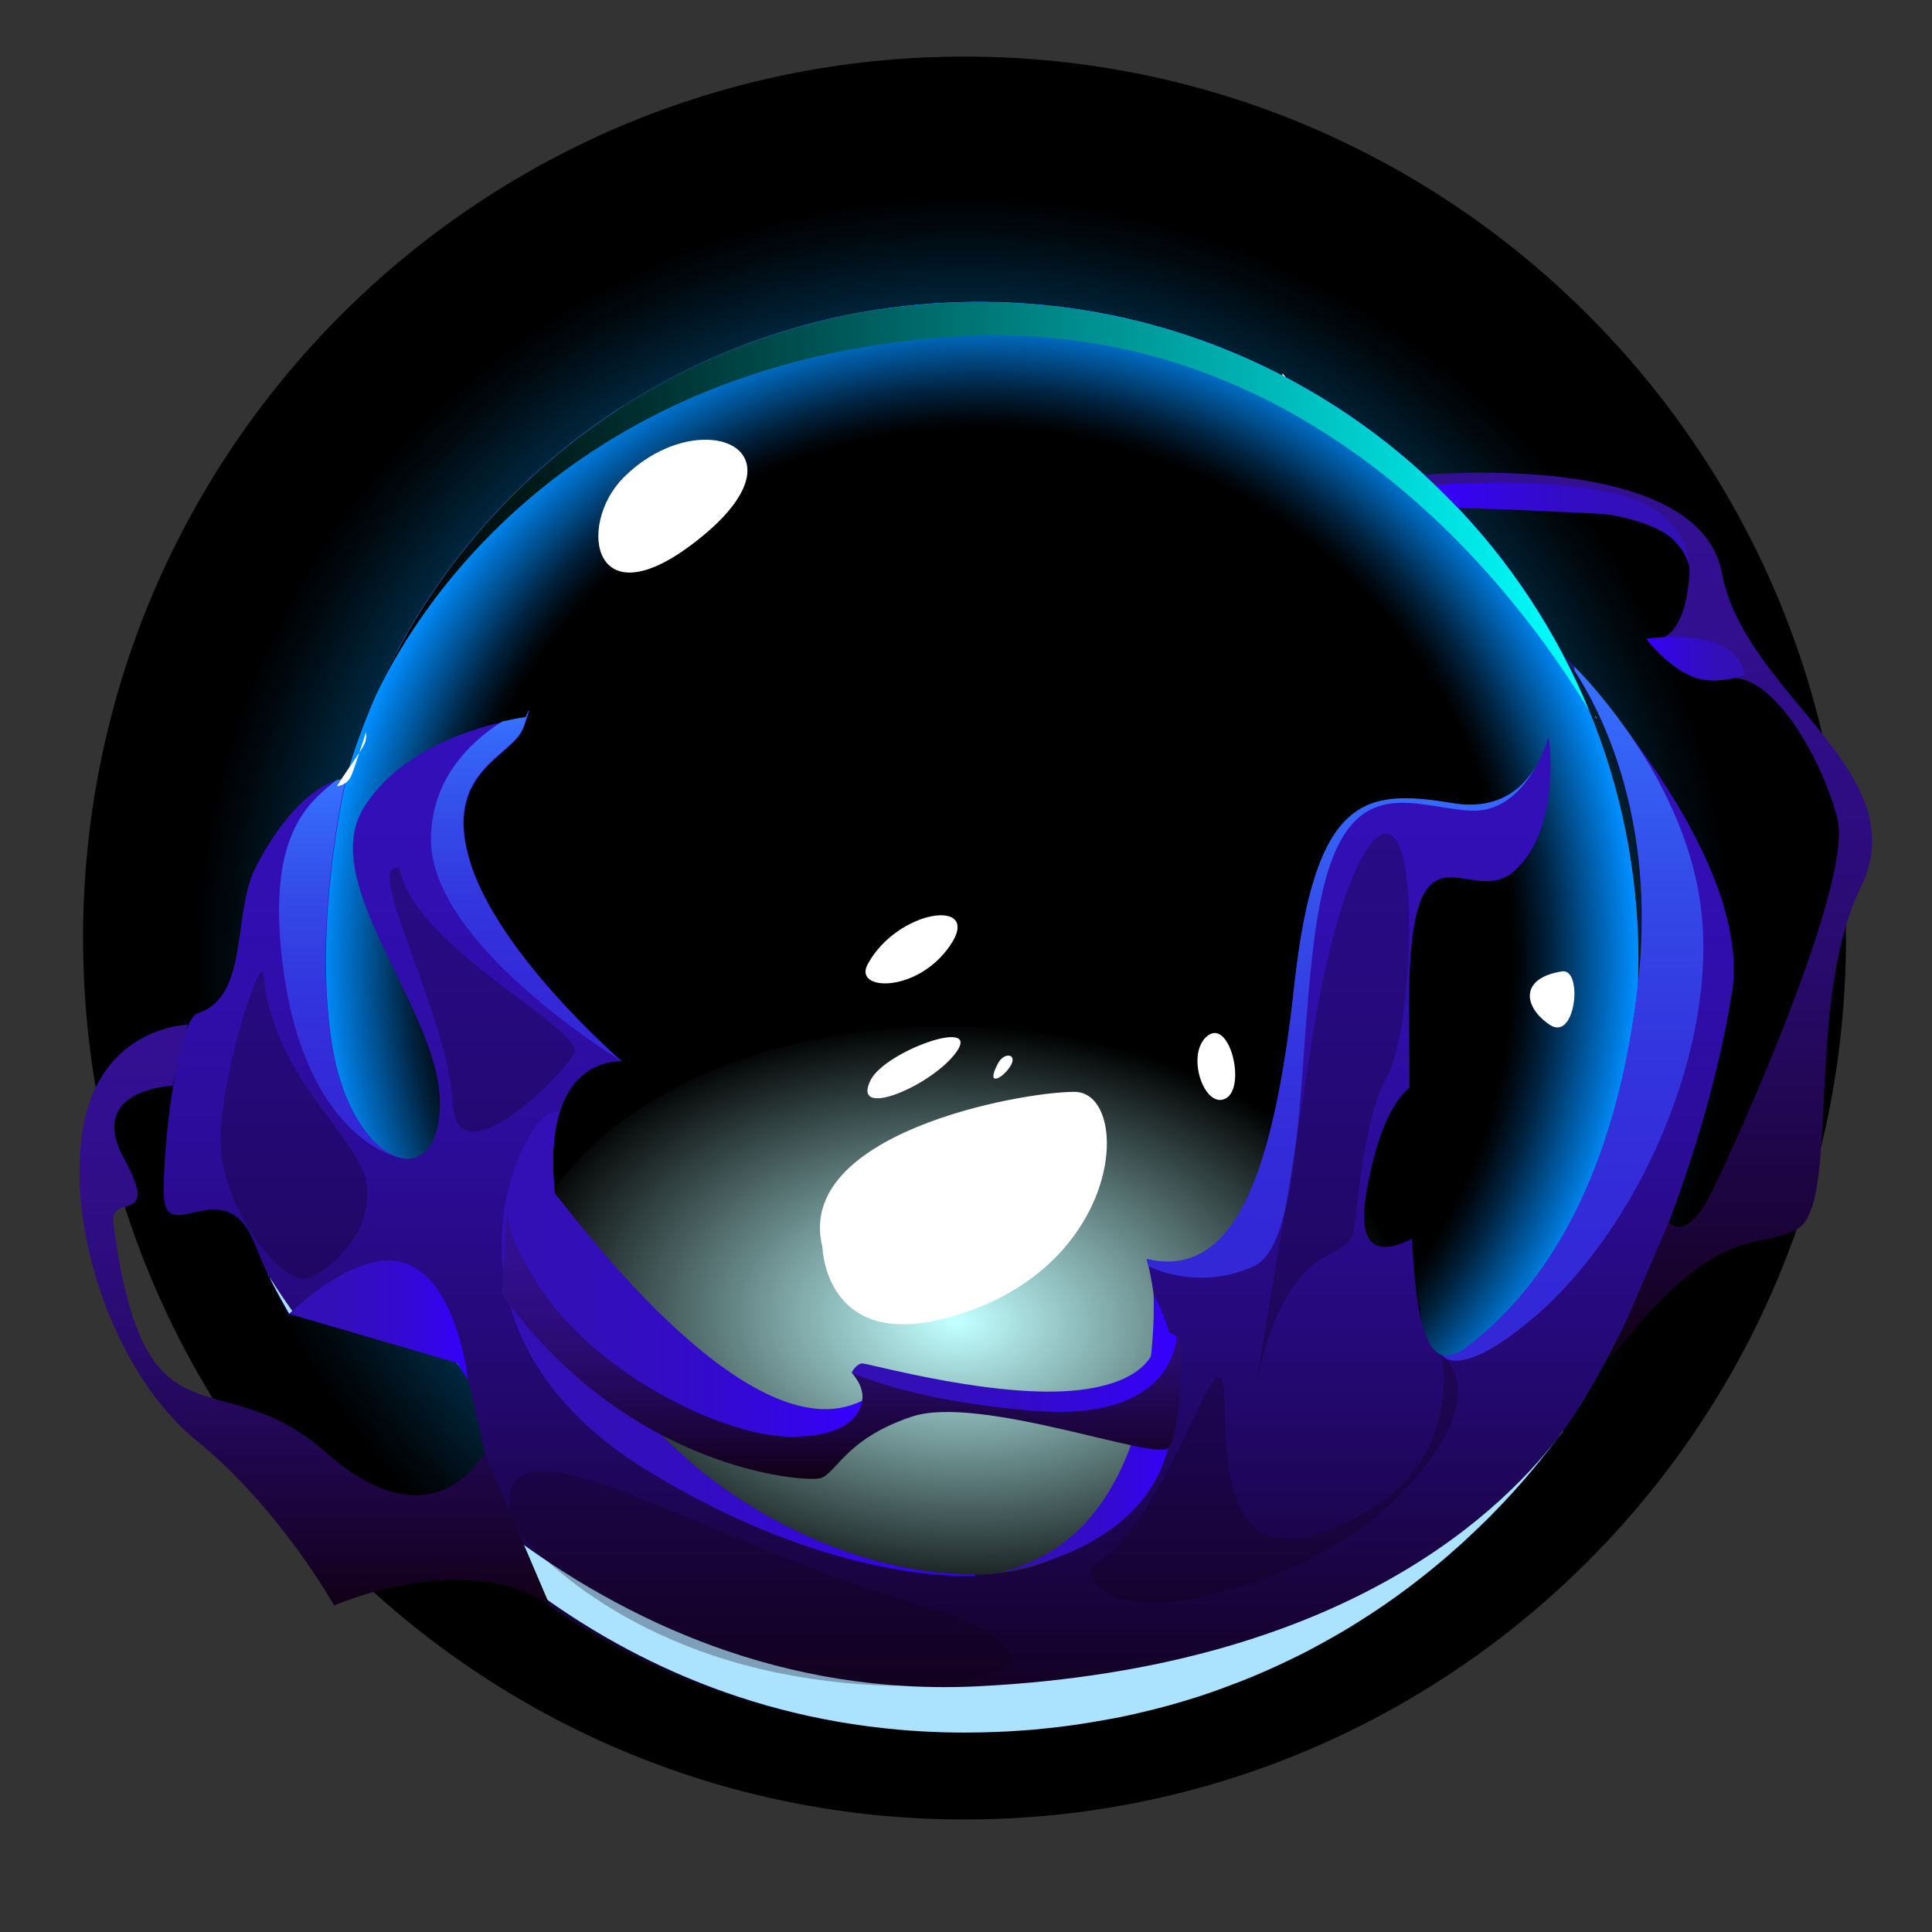 <svg width="64" height="64" viewBox="0 0 64 64" fill="none" xmlns="http://www.w3.org/2000/svg">
<rect x="0" y="0" width="64" height="64" fill="#333333" stroke="none"/>
<g clip-path="url(#clip0_748_12570)">
<path style="mix-blend-mode:screen" d="M31.952 60.273C48.078 60.273 61.151 47.2 61.151 31.074C61.151 14.947 48.078 1.874 31.952 1.874C15.825 1.874 2.752 14.947 2.752 31.074C2.752 47.2 15.825 60.273 31.952 60.273Z" fill="url(#paint0_radial_748_12570)"/>
<path style="mix-blend-mode:screen" d="M49.928 49.928C59.855 40 59.855 23.904 49.928 13.976C40 4.048 23.904 4.048 13.976 13.976C4.048 23.904 4.048 40 13.976 49.928C23.904 59.856 40 59.856 49.928 49.928Z" fill="url(#paint1_radial_748_12570)"/>
<path fill-rule="evenodd" clip-rule="evenodd" d="M54.269 31.831C54.269 34.2 53.894 36.481 53.19 38.619C52.667 40.217 51.967 41.731 51.111 43.147C51.111 43.147 51.111 43.147 51.111 43.154C47.344 49.353 40.577 53.527 32.828 53.66C32.699 53.66 32.573 53.66 32.443 53.66C29.65 53.66 26.979 53.135 24.526 52.181C21.421 50.972 18.656 49.073 16.431 46.669C12.821 42.772 10.613 37.561 10.613 31.831C10.613 30.443 10.743 29.09 10.992 27.776C11.395 25.6 12.127 23.536 13.136 21.64C14.903 18.289 17.521 15.458 20.699 13.425C24.088 11.259 28.115 10.005 32.443 10.005C35.425 10.005 38.271 10.604 40.861 11.687C43.594 12.829 46.044 14.511 48.08 16.6C51.91 20.536 54.276 25.912 54.276 31.834L54.269 31.831Z" fill="url(#paint2_radial_748_12570)"/>
<path style="mix-blend-mode:multiply" opacity="0.5" d="M32.441 52.686C43.959 52.686 53.297 43.349 53.297 31.831C53.297 20.313 43.959 10.975 32.441 10.975C20.923 10.975 11.586 20.313 11.586 31.831C11.586 43.349 20.923 52.686 32.441 52.686Z" fill="url(#paint3_linear_748_12570)"/>
<path fill-rule="evenodd" clip-rule="evenodd" d="M53.129 37.277C52.204 38.223 50.665 37.561 49.803 36.832C49.225 36.348 48.896 35.64 48.608 34.96C48.475 34.645 48.296 34.323 48.23 33.99C48.16 33.671 48.17 33.352 48.17 33.029C48.17 32.805 48.153 32.57 48.181 32.346C48.205 32.167 48.258 31.992 48.282 31.813C48.324 31.498 48.416 31.242 48.521 30.948C48.612 30.685 48.661 30.404 48.748 30.138C48.833 29.879 48.98 29.648 49.078 29.392C49.158 29.167 49.327 28.757 49.593 28.68C49.751 28.631 50.01 28.782 50.15 28.845C50.276 28.905 50.423 29.083 50.536 28.943C50.578 28.898 50.595 28.796 50.609 28.736C50.679 28.523 50.735 28.302 50.834 28.099C50.981 27.804 51.191 27.541 51.335 27.244C51.384 27.149 51.408 27.033 51.457 26.939V26.932C51.475 26.91 51.517 26.848 51.524 26.848C51.545 26.725 51.517 26.753 51.408 26.735C51.314 26.718 51.184 26.728 51.086 26.742C50.469 26.819 49.891 27.194 49.428 27.58C49.144 27.818 48.878 28.067 48.612 28.326C48.556 28.382 48.517 28.407 48.496 28.477C48.643 28.424 48.825 28.309 49.001 28.372C48.952 28.47 48.938 28.502 48.941 28.628C48.941 28.884 48.882 29.129 48.801 29.371C48.471 30.32 48.005 31.235 47.385 32.024C47.045 32.455 46.733 32.896 46.236 33.156C45.794 33.383 45.237 33.415 44.757 33.292C44.028 33.103 43.38 32.542 42.934 31.957C42.405 31.263 42.076 30.464 41.862 29.619C41.585 28.509 41.424 27.345 41.494 26.203C41.571 25.036 41.785 23.876 42.086 22.747C42.535 21.055 43.183 19.313 44.326 17.963C44.725 17.49 45.219 17.091 45.784 16.828C46.302 16.586 46.958 16.411 47.525 16.502C47.704 16.534 47.883 16.562 48.062 16.593C46.029 14.505 43.576 12.822 40.842 11.68C40.842 12.101 40.758 12.518 40.555 12.896C40.194 13.565 39.637 13.972 38.936 14.224C38.158 14.508 37.327 14.624 36.532 14.851C35.627 15.107 34.744 15.451 33.9 15.857C32.603 16.481 31.363 17.277 30.136 18.03C29.747 18.268 29.365 18.549 28.951 18.745C28.825 18.812 28.646 18.917 28.492 18.885C28.254 18.84 28.037 18.717 27.784 18.686C27.581 18.661 27.392 18.601 27.189 18.57C26.898 18.524 26.589 18.556 26.295 18.556C25.457 18.545 24.599 18.748 23.828 19.085C22.973 19.46 22.202 19.93 21.441 20.466C21.196 20.634 20.951 20.806 20.712 20.984C20.565 21.125 20.404 21.244 20.229 21.345C20.081 21.422 19.91 21.524 19.784 21.419C19.7 21.349 19.685 21.226 19.598 21.156C19.444 21.023 19.205 20.918 19.027 20.82C18.382 20.469 18.157 19.916 18.172 19.208C18.206 17.76 18.771 16.334 19.5 15.1C19.847 14.515 20.246 13.951 20.681 13.422C17.502 15.454 14.888 18.286 13.118 21.636C13.328 21.91 13.612 22.127 13.977 22.242C14.614 22.442 15.308 22.439 15.967 22.484C16.447 22.519 17.008 22.516 17.439 22.761C17.59 22.849 17.674 22.894 17.674 23.084C17.6 23.431 17.481 23.76 17.323 24.079C17.197 24.352 17.071 24.622 16.945 24.895C16.637 25.561 16.36 26.213 16.097 26.896C16.055 27.002 16.016 27.117 15.967 27.226C15.967 27.215 15.967 27.208 15.974 27.198C16.023 26.988 15.974 26.718 15.974 26.504C15.988 25.695 15.929 24.128 14.902 23.967C13.98 23.82 13.139 24.766 12.596 25.358C11.923 26.09 11.401 26.91 10.973 27.776C10.724 29.09 10.595 30.443 10.595 31.831C10.595 37.561 12.803 42.772 16.412 46.669C16.71 46.792 17.015 46.886 17.337 46.935C17.551 47.016 17.747 47.012 17.94 46.914C17.996 46.757 18.01 46.595 17.989 46.431C17.989 45.513 17.674 44.037 18.904 43.788C19.419 43.687 19.913 43.767 20.39 43.984C20.719 44.135 20.982 44.352 21.284 44.535C20.926 43.764 20.761 42.849 20.681 42.015C20.639 41.591 20.681 41.163 20.635 40.739C20.618 40.571 20.604 40.375 20.509 40.228C20.344 39.965 19.98 39.8 19.703 39.691C19.258 39.506 18.785 39.432 18.315 39.324C17.909 39.232 17.499 39.124 17.103 38.994C16.91 38.928 16.7 38.815 16.493 38.794C16.433 38.924 16.517 39.229 16.542 39.334C16.605 39.593 16.686 39.849 16.787 40.094C17.001 40.617 17.415 41.163 17.464 41.738C17.271 41.71 17.071 41.552 16.896 41.475C16.626 41.36 16.381 41.283 16.093 41.388C15.904 41.458 15.774 41.58 15.641 41.724C15.515 41.861 15.343 42.127 15.126 42.005C14.881 41.868 14.709 41.199 14.646 41.006C14.404 40.217 14.229 39.32 14.271 38.493C14.309 37.729 14.565 37.007 14.926 36.338C15.291 35.665 15.697 35.034 16.335 34.585C17.537 33.741 19.447 33.25 20.793 34.067C21.855 34.715 22.324 35.973 22.664 37.098C23.001 38.181 23.176 39.306 23.365 40.42C23.737 42.572 23.975 44.742 24.336 46.897C24.585 48.418 24.858 49.946 24.697 51.491C24.669 51.743 24.606 51.978 24.501 52.182C26.957 53.138 29.624 53.66 32.417 53.66C32.547 53.66 32.673 53.66 32.803 53.66C32.869 53.541 32.908 53.426 32.89 53.342C32.747 53.317 32.603 53.419 32.445 53.412C32.169 53.391 31.874 53.317 31.601 53.268C31.198 53.194 30.756 52.988 30.374 52.83C29.785 52.592 29.225 52.262 28.689 51.922C27.844 51.386 27.105 50.832 26.533 49.991C25.839 48.961 25.233 47.878 24.82 46.7C24.248 45.071 23.985 43.263 23.985 41.538C23.985 39.825 24.227 38.111 24.788 36.492C25.443 34.596 26.474 32.98 28.033 31.705C29.284 30.678 30.69 29.875 32.242 29.406C33.724 28.961 35.214 29.027 36.707 29.353C37.986 29.634 39.349 30.005 40.443 30.773C41.144 31.267 41.753 31.887 42.297 32.549C42.707 33.061 43.131 33.594 43.499 34.137C43.8 34.578 44.14 35.027 44.263 35.556C44.354 35.546 44.466 35.377 44.522 35.307C44.602 35.209 44.631 35.104 44.697 34.995C44.774 34.88 44.897 34.792 44.988 34.691C45.51 34.091 46.46 33.913 47.136 34.368C47.49 34.603 47.841 34.831 48.163 35.104C48.57 35.455 48.871 35.819 49.179 36.257C49.887 37.252 50.525 38.283 50.795 39.492C51.012 40.452 50.932 41.447 50.599 42.376C50.423 42.863 50.189 43.354 49.891 43.781C49.782 43.932 49.667 44.083 49.551 44.226C49.488 44.268 49.453 44.318 49.439 44.388C49.624 44.405 50.052 44.013 50.161 43.928C50.483 43.683 50.785 43.417 51.082 43.154V43.147C51.938 41.731 52.642 40.221 53.161 38.619C53.175 38.409 53.185 38.199 53.206 37.992C53.224 37.81 53.266 37.634 53.266 37.452C53.266 37.263 53.276 37.098 53.097 37.277H53.129ZM27.034 29.479C26.425 30.292 25.874 31.14 25.275 31.961C24.918 32.441 24.606 32.952 24.161 33.362C23.505 33.965 22.85 32.973 22.384 32.577C21.855 32.129 21.22 31.95 20.607 31.656C19.934 31.34 19.268 30.895 18.816 30.306C17.846 29.034 18.224 27.321 18.764 25.95C19.114 25.071 19.605 24.251 20.131 23.469C20.456 22.982 20.761 22.537 21.178 22.13C22.514 20.848 22.987 20.49 23.544 20.227C24.094 19.972 24.665 19.814 25.265 19.726C26.239 19.59 27.238 19.656 28.124 20.115C29.698 20.935 29.782 22.975 29.491 24.514C29.319 25.411 29.074 26.255 28.643 27.065C28.184 27.913 27.616 28.708 27.034 29.479ZM30.903 28.361C30.578 28.512 30.216 28.747 29.852 28.782C29.523 28.81 29.431 28.561 29.414 28.263C29.382 27.657 29.502 26.953 29.799 26.413C29.964 26.119 30.276 25.772 30.644 25.772C31.184 25.772 31.681 26.213 32.074 26.539C32.179 27.496 31.601 28.035 30.9 28.358L30.903 28.361ZM40.867 23.08C40.541 24.107 40.204 25.13 39.903 26.161C39.71 26.819 39.616 27.545 39.279 28.151C39.072 28.519 38.792 28.768 38.361 28.757C37.912 28.75 37.485 28.568 37.071 28.414C36.514 28.204 35.999 27.874 35.494 27.569C34.769 27.135 34.001 26.763 33.286 26.315C32.67 25.933 32.077 25.477 31.748 24.815C31.32 23.967 31.478 23 31.678 22.109C31.902 21.118 32.358 20.161 32.932 19.323C33.497 18.489 34.205 17.774 35.091 17.284C35.852 16.86 36.647 16.586 37.495 16.418C38.238 16.271 38.978 16.274 39.728 16.369C40.117 16.418 40.38 16.6 40.706 16.807C41.494 17.392 41.673 17.61 41.753 17.869C41.834 18.125 41.876 18.384 41.886 18.654C41.915 19.4 41.732 20.192 41.505 20.893C41.27 21.615 41.098 22.355 40.867 23.08Z" fill="url(#paint4_radial_748_12570)"/>
<g style="mix-blend-mode:soft-light">
<path fill-rule="evenodd" clip-rule="evenodd" d="M42.482 12.377C42.482 12.973 42.545 13.821 42.117 14.312C41.816 14.659 41.427 14.746 41.007 14.866C40.688 14.957 40.383 14.995 40.057 15.051C39.776 15.101 39.471 15.006 39.195 15.051C38.995 15.086 38.82 15.206 38.627 15.269C38.157 15.423 37.667 15.57 37.204 15.749C36.64 15.966 36.016 16.012 35.431 16.145C35.087 16.222 34.754 16.341 34.446 16.509C34.197 16.646 33.92 16.748 33.742 16.979C33.472 17.329 33.279 17.746 32.925 18.023C32.589 18.283 32.238 18.689 31.79 18.693C31.656 18.693 31.495 18.71 31.362 18.693C31.253 18.679 31.169 18.622 31.061 18.598C30.885 18.559 30.581 18.598 30.451 18.728C30.325 18.857 30.276 19.032 30.283 19.208C30.293 19.555 30.146 19.464 29.901 19.38C29.557 19.264 29.217 19.204 28.853 19.208C28.709 19.208 27.998 19.11 28.268 19.407C28.352 19.499 28.506 19.492 28.618 19.551C28.772 19.632 28.965 19.733 29.112 19.832C29.413 20.028 29.834 20.298 30.048 20.592C30.258 20.876 30.332 21.293 30.37 21.629C30.437 22.18 30.458 22.691 30.651 23.217C30.742 23.462 30.826 23.795 30.973 23.399C31.208 22.768 31.145 22.022 31.253 21.363C31.317 20.967 31.296 20.599 31.317 20.2C31.345 19.646 31.741 19.267 32.161 18.945C32.55 18.647 32.908 18.377 33.258 18.03C33.601 17.69 33.875 17.308 34.313 17.084C34.888 16.793 35.504 16.555 36.142 16.457C36.587 16.387 37.018 16.25 37.46 16.19C37.912 16.127 38.431 16.159 38.886 16.173C39.706 16.201 40.379 16.513 41.098 16.867C41.662 17.147 42.296 17.62 42.31 18.325C42.314 18.563 42.398 18.787 42.405 19.022C42.412 19.341 42.24 19.656 42.219 19.979C42.166 20.872 41.693 21.685 41.434 22.526C41.15 23.438 41.133 24.433 40.922 25.362C40.747 26.147 40.621 26.942 40.425 27.727C40.372 27.938 40.337 28.169 40.19 28.334C40.095 28.439 39.973 28.621 39.864 28.705C39.678 28.849 39.317 28.852 39.103 28.887C38.953 28.912 38.848 28.992 38.679 28.985C38.34 28.975 38.007 28.779 37.67 28.719C37.295 28.649 36.906 28.467 36.528 28.453C36.328 28.446 36.128 28.474 35.932 28.453C36.37 28.772 37.022 28.677 37.53 28.8C38.175 28.957 38.771 29.175 39.37 29.455C39.556 29.543 39.713 29.616 39.885 29.735C40.057 29.855 40.232 29.89 40.411 29.981C40.624 30.093 40.859 30.285 41.077 30.352C41.192 30.191 41.189 30.04 41.185 29.848C41.185 29.399 41.171 28.968 41.119 28.519C41.02 27.689 41.171 26.893 41.325 26.08C41.515 25.088 41.564 24.097 41.704 23.101C41.837 22.134 41.904 21.118 42.272 20.203C42.44 19.779 42.703 19.369 42.959 18.991C43.246 18.559 43.582 18.09 43.954 17.722C44.437 17.242 45.002 16.993 45.517 16.583C45.678 16.453 45.899 16.292 45.944 16.085C46 15.819 45.825 15.486 45.678 15.276C45.387 14.862 44.889 14.55 44.504 14.231C44.206 13.986 43.922 13.734 43.6 13.52C43.397 13.383 43.162 13.191 42.485 12.367L42.482 12.377Z" fill="white"/>
</g>
<g style="mix-blend-mode:soft-light">
<path fill-rule="evenodd" clip-rule="evenodd" d="M29.331 26.392C29.019 26.963 28.78 27.583 28.448 28.144C28.129 28.68 27.771 29.224 27.414 29.732C26.972 30.355 26.422 30.899 25.973 31.515C25.654 31.953 25.493 32.402 25.273 32.872C25.546 32.928 26.082 32.371 26.254 32.237C26.786 31.824 27.365 31.473 27.908 31.07C29.015 30.243 30.179 29.64 31.423 29.066C31.921 28.834 32.488 28.947 32.972 28.624C33.154 28.502 33.529 28.302 33.669 28.127C33.743 28.032 33.778 27.899 33.824 27.797C33.62 27.724 33.571 27.832 33.403 27.871C33.319 27.888 33.231 27.864 33.14 27.885C33.024 27.913 32.919 27.948 32.797 27.972C31.952 28.137 31.199 28.561 30.522 29.08C30.27 29.273 28.798 30.447 28.563 29.711C28.462 29.388 28.759 28.873 28.903 28.603C29.11 28.214 29.429 27.797 29.331 26.395V26.392Z" fill="white"/>
</g>
<g style="mix-blend-mode:soft-light">
<path fill-rule="evenodd" clip-rule="evenodd" d="M24.834 34.003C24.473 34.568 24.2 35.212 24.056 35.871C23.979 36.229 23.846 36.565 23.758 36.919C23.716 37.091 23.723 37.319 23.604 37.462C23.506 37.445 23.482 37.294 23.436 37.214C23.292 36.944 23.177 36.688 23.068 36.401C22.935 36.05 22.76 35.724 22.627 35.377C22.441 34.89 22.167 34.512 21.855 34.095C21.239 33.261 20.334 32.556 19.318 32.269C18.929 32.16 18.519 32.164 18.13 32.269C17.654 32.398 17.317 32.724 16.96 33.05C16.693 33.292 16.451 33.579 16.14 33.758C15.782 33.961 15.383 34.053 14.98 34.098C14.552 34.144 14.111 34.238 13.714 34.403C13.287 34.582 13.056 34.887 12.87 35.3C12.481 36.176 12.688 37.147 12.789 38.058C12.845 38.566 12.933 39.071 12.996 39.579C13.021 39.758 13.126 39.972 13.059 40.15C12.866 40.15 12.656 39.852 12.562 39.716C12.222 39.239 11.987 38.65 11.78 38.107C11.521 37.434 11.293 36.789 11.125 36.085C10.911 35.188 10.918 34.238 10.844 33.324C10.764 32.297 10.869 31.273 10.953 30.25C10.995 29.759 11.016 29.286 11.174 28.817C11.409 28.123 11.678 27.397 12.043 26.76C12.207 26.469 12.572 25.589 13.024 25.841C13.347 26.02 13.417 26.518 13.522 26.833C13.676 27.299 14.188 27.513 14.587 27.73C14.997 27.955 15.334 28.182 15.586 28.585C15.803 28.936 15.821 29.223 15.593 29.563C15.186 30.163 14.811 30.751 14.559 31.442C14.419 31.827 14.307 32.234 14.17 32.623C14.132 32.731 14.124 32.907 13.988 32.907C13.816 32.907 13.648 32.416 13.592 32.3C13.276 31.662 13.231 31.035 13.241 30.327C13.245 30.054 13.424 28.918 12.94 28.908C12.782 28.904 12.575 29.083 12.463 29.174C12.183 29.409 12.078 29.679 11.987 30.033C11.871 30.488 11.843 30.954 11.797 31.421C11.748 31.89 11.678 32.36 11.682 32.836C11.685 33.317 11.78 33.632 12.288 33.741C12.502 33.786 12.73 33.758 12.947 33.758C13.248 33.758 13.557 33.779 13.862 33.762C14.097 33.748 14.317 33.646 14.552 33.667C14.671 33.678 14.762 33.734 14.874 33.748C14.874 33.629 14.983 33.488 15.022 33.373C15.207 32.836 15.376 32.297 15.575 31.768C15.782 31.228 16.049 30.597 16.43 30.148C16.536 30.026 16.662 29.959 16.746 29.83C16.883 29.619 16.9 29.339 16.939 29.101C17.023 28.578 17.079 28.14 16.925 27.618C16.837 27.32 16.669 26.868 16.332 26.76C16.15 26.7 15.943 26.791 15.758 26.735C15.782 26.626 15.94 26.479 16.01 26.402C16.28 26.111 16.55 25.834 16.812 25.537C17.587 24.664 18.295 23.753 19.02 22.842C19.09 22.754 19.311 22.33 19.451 22.589C19.511 22.698 19.427 22.782 19.385 22.877C19.017 23.742 18.698 24.653 18.442 25.558C18.316 25.999 18.263 26.458 18.165 26.903C18.053 27.404 18.032 27.874 17.973 28.382C17.909 28.932 17.923 29.363 18.06 29.91C18.13 30.198 18.221 30.492 18.34 30.762C18.463 31.039 18.568 31.175 18.814 31.333C19.564 31.817 20.559 31.803 21.309 32.286C21.586 32.465 21.677 32.521 21.824 32.805C21.904 32.959 22.006 33.078 22.167 33.131C22.581 33.261 23.11 33.25 23.384 33.646C23.566 33.912 23.646 34.242 24.827 34.014L24.834 34.003Z" fill="white"/>
</g>
<g style="mix-blend-mode:soft-light">
<path fill-rule="evenodd" clip-rule="evenodd" d="M18.258 21.98C18.121 21.829 17.956 21.559 17.781 21.45C17.757 21.436 17.694 21.461 17.666 21.447C17.41 21.317 17.22 21.272 16.926 21.282C16.551 21.296 16.222 21.422 15.871 21.531C15.724 21.576 15.517 21.692 15.402 21.59C15.17 21.384 15.345 20.683 15.402 20.455C15.601 19.656 16.036 18.987 16.481 18.3C16.758 17.872 17.038 17.525 17.473 17.259C17.595 17.185 17.757 17.059 17.9 17.056C17.946 17.255 17.816 17.564 17.774 17.767C17.637 18.447 17.494 19.12 17.578 19.824C17.641 20.339 17.774 20.791 17.984 21.258C18.097 21.506 18.082 21.713 18.258 21.976V21.98Z" fill="white"/>
</g>
<g style="mix-blend-mode:multiply" opacity="0.2">
<path fill-rule="evenodd" clip-rule="evenodd" d="M19.553 19.6C19.493 19.19 19.381 18.763 19.437 18.353C19.49 17.974 19.654 17.61 19.816 17.273C20.25 16.355 20.695 15.644 21.421 14.929C22.286 14.073 23.247 13.376 24.399 12.98C25.605 12.567 26.72 12.29 27.988 12.171C29.057 12.069 30.129 12.051 31.202 12.072C31.759 12.083 32.302 12.227 32.859 12.223C33.245 12.223 33.616 12.121 33.998 12.09C34.874 12.023 35.873 12.002 36.392 12.851C36.998 13.839 35.463 14.361 34.766 14.547C33.949 14.764 33.164 15.051 32.39 15.398C31.741 15.689 31.272 16.166 30.69 16.562C29.702 17.235 28.657 17.911 27.452 18.086C25.248 18.405 23.085 18.423 19.546 19.607L19.553 19.6Z" fill="#6000C9"/>
</g>
<g style="mix-blend-mode:multiply" opacity="0.2">
<path fill-rule="evenodd" clip-rule="evenodd" d="M39.278 18.433C38.952 18.061 38.689 17.62 38.195 17.49C37.753 17.374 37.262 17.35 36.807 17.402C36.393 17.448 35.997 17.616 35.643 17.83C35.062 18.18 34.799 18.695 34.445 19.246C34.168 19.677 33.93 20.073 33.695 20.525C33.541 20.823 33.316 20.984 33.302 21.338C33.281 21.843 33.33 22.224 33.534 22.687C33.632 22.918 33.818 23.038 33.93 23.258C34.08 23.549 34.108 23.795 34.347 24.054C34.992 24.758 35.857 24.401 36.688 24.611C37.07 24.709 37.546 24.958 37.942 24.951C38.461 24.941 38.934 24.128 39.158 23.753C39.74 22.789 39.943 21.629 39.943 20.521C39.943 19.6 39.929 18.752 39.278 18.436V18.433Z" fill="#6000C9"/>
</g>
<g style="mix-blend-mode:multiply" opacity="0.2">
<path fill-rule="evenodd" clip-rule="evenodd" d="M45.507 17.781C45.125 17.96 44.824 18.072 44.519 18.307C44.109 18.625 43.737 19.025 43.45 19.456C42.791 20.448 42.374 21.678 42.129 22.838C42.002 23.437 41.824 24.061 41.764 24.671C41.719 25.14 41.747 25.61 41.747 26.083C41.747 26.297 41.652 26.808 41.968 26.854C42.16 26.483 42.595 26.167 42.914 25.901C43.299 25.578 43.748 25.417 44.238 25.33C44.957 25.203 45.724 25.501 46.422 25.62C46.891 25.701 47.343 25.701 47.816 25.698C48.241 25.694 48.829 25.782 49.253 25.684C49.93 25.529 50.326 24.853 50.547 24.254C50.96 23.132 50.788 21.783 50.483 20.662C50.207 19.638 49.716 18.829 48.857 18.187C48.479 17.907 47.859 17.578 47.417 17.402C46.965 17.224 46.502 17.248 45.507 17.781Z" fill="#6000C9"/>
</g>
<g style="mix-blend-mode:multiply" opacity="0.2">
<path fill-rule="evenodd" clip-rule="evenodd" d="M28.898 24.012C28.965 23.658 29.154 23.119 29.175 22.73C29.196 22.355 29.045 21.808 28.909 21.468C28.611 20.725 28.029 20.497 27.297 20.375C25.148 20.01 23.284 20.557 21.784 22.186C20.915 23.133 20.305 24.219 19.804 25.397C19.45 26.227 18.893 27.419 19.04 28.347C19.226 29.497 20.911 30.51 22.022 30.229C22.713 30.054 23.266 29.406 23.901 29.094C24.675 28.712 25.422 28.919 26.235 28.814C27.703 28.624 28.635 27.261 28.642 25.831C28.642 25.397 28.688 24.994 28.512 24.594C28.372 24.275 28.316 24.268 27.99 24.279C27.223 24.3 26.512 24.527 25.782 24.762C25.043 25.001 24.244 25.393 23.456 25.449C23.242 25.036 23.862 24.293 24.093 24.019C24.728 23.269 25.716 22.582 26.708 22.46C27.321 22.383 27.812 22.61 28.243 23.041C28.365 23.164 28.467 23.483 28.898 24.023V24.012Z" fill="#6000C9"/>
</g>
<path style="mix-blend-mode:screen" fill-rule="evenodd" clip-rule="evenodd" d="M26.046 47.587C25.647 46.967 25.422 46.227 25.3 45.488C25.177 44.738 25.24 43.921 25.314 43.171C25.426 41.997 25.766 40.862 26.313 39.818C26.842 38.805 27.469 37.914 28.37 37.207C29.379 36.411 30.556 35.826 31.794 35.482C34.457 34.743 37.264 35.321 39.696 36.53C40.502 36.93 41.294 37.378 41.925 38.03C42.23 38.342 42.535 38.675 42.647 39.106C42.679 39.225 42.763 39.383 42.745 39.502C42.721 39.639 42.542 39.751 42.447 39.842C42.195 40.087 41.936 40.389 41.967 40.767C41.988 41.034 42.139 41.282 42.227 41.528C42.349 41.875 42.472 42.222 42.577 42.575C42.703 43 42.808 43.431 42.941 43.855C43.012 44.075 43.05 44.247 42.924 44.443C42.759 44.699 42.433 44.871 42.216 45.081C41.764 45.523 41.357 46.024 40.919 46.483C39.938 47.513 39.087 48.537 37.716 49.052C36.227 49.613 34.254 49.413 32.894 48.621C31.979 48.088 31.226 47.282 30.679 46.385C30.458 46.02 30.259 45.649 30.094 45.253C29.824 44.598 29.789 44.044 30.017 43.392C30.332 42.488 30.963 41.801 31.86 41.43C32.729 41.072 33.756 40.988 34.643 41.307C34.892 41.398 36.234 41.994 35.813 42.334C35.764 42.372 35.572 42.397 35.533 42.407C35.361 42.46 35.197 42.544 35.046 42.642C34.727 42.849 34.419 43.175 34.296 43.546C34.201 43.834 34.285 44.114 34.334 44.398C34.355 44.528 34.32 44.661 34.415 44.759C34.506 44.853 34.639 44.825 34.762 44.825C35.263 44.822 35.733 44.703 36.22 44.601C36.598 44.521 36.963 44.433 37.341 44.517C37.432 44.538 37.59 44.545 37.65 44.612C37.657 44.514 37.551 44.394 37.506 44.31C37.303 43.942 37.215 43.721 36.791 43.567C36.63 43.508 36.423 43.406 36.255 43.452C36.101 43.494 36.006 43.655 35.831 43.595C35.94 43.315 36.293 43.017 36.577 42.905C36.942 42.765 37.201 42.898 37.555 42.919C37.727 42.929 37.818 42.824 37.962 42.845C37.993 42.849 38.21 43.056 38.217 43.063C38.431 43.255 38.561 43.508 38.778 43.697C38.988 43.883 39.199 44.044 39.395 44.24C39.5 44.345 39.742 44.514 39.791 44.671C39.924 45.074 39.262 45.386 39.009 45.533C38.645 45.747 38.267 45.943 37.916 46.175C37.748 46.287 37.173 46.641 37.117 46.911C37.001 47.457 37.881 47.188 38.116 47.075C38.799 46.742 39.412 46.346 40.057 45.954C40.303 45.803 40.597 45.779 40.839 45.635C41.287 45.372 41.4 44.514 41.441 44.054C41.484 43.564 41.375 43.049 41.291 42.569C41.133 41.678 40.825 40.816 40.404 40.014C39.791 38.843 38.827 37.683 37.695 36.986C37.026 36.572 36.223 36.159 35.449 35.983C34.969 35.878 34.457 35.885 33.966 35.899C33.269 35.917 32.582 36.299 32.011 36.681C31.724 36.874 31.002 37.466 31.166 37.904C31.278 38.205 31.72 38.384 31.955 38.57C32.148 38.721 32.305 38.678 32.568 38.675C33.15 38.668 33.865 38.724 34.04 39.39C34.086 39.569 34.149 39.747 34.012 39.891C33.798 40.119 33.262 40.193 33.013 40.259C30.816 40.83 28.352 41.531 27.315 43.781C26.383 45.807 26.849 48.323 28.282 50.002C29.905 51.905 32.565 52.483 34.955 52.395C38.817 52.255 42.216 50.121 44.547 47.121C44.715 46.904 44.802 46.795 45.006 46.644C45.044 46.616 45.125 46.581 45.153 46.536C45.24 46.399 45.125 46.14 45.079 46.024C44.862 45.446 44.441 44.969 44.108 44.458C43.425 43.417 43.047 42.439 43.527 41.219C44.203 39.509 45.962 37.936 47.708 37.378C48.307 37.189 48.962 37.123 49.425 37.641C49.719 37.971 49.905 38.573 49.993 39.001C50.031 39.194 50.056 39.404 50.003 39.6C49.94 39.698 49.887 39.803 49.849 39.912C49.754 40.206 49.677 40.508 49.621 40.809C49.509 41.44 49.516 42.064 49.583 42.698C49.646 43.291 49.751 43.872 49.583 44.461C49.211 45.779 48.002 46.578 47 47.394C46.59 47.727 46.155 48.036 45.77 48.4C45.272 48.877 44.788 49.322 44.224 49.721C43.152 50.478 42.016 51.004 40.807 51.495C40.236 51.726 39.661 51.922 39.066 52.08C38.077 52.339 37.054 52.612 36.031 52.676C34.114 52.798 32.2 52.633 30.297 52.423C28.983 52.276 27.585 52.129 26.807 50.927C26.393 50.289 26.12 49.514 25.906 48.793C25.699 48.085 25.479 47.286 26.05 47.58L26.046 47.587Z" fill="url(#paint5_linear_748_12570)"/>
<path style="mix-blend-mode:screen" fill-rule="evenodd" clip-rule="evenodd" d="M54.269 31.831C54.269 34.2 53.894 36.481 53.19 38.619C52.667 40.217 51.967 41.731 51.111 43.147C51.111 43.147 51.111 43.147 51.111 43.154C47.344 49.353 40.577 53.527 32.828 53.66C32.699 53.66 32.573 53.66 32.443 53.66C29.65 53.66 26.979 53.135 24.526 52.181C21.421 50.972 18.656 49.073 16.431 46.669C12.821 42.772 10.613 37.561 10.613 31.831C10.613 30.443 10.743 29.09 10.992 27.776C11.265 26.304 11.686 24.885 12.246 23.535C12.246 23.535 12.246 23.535 12.246 23.529C12.253 23.508 12.264 23.483 12.271 23.462C12.278 23.444 12.288 23.423 12.299 23.399C12.32 23.35 12.341 23.301 12.362 23.252C12.39 23.189 12.422 23.122 12.453 23.041C12.663 22.561 12.891 22.092 13.133 21.633C14.899 18.282 17.517 15.451 20.696 13.418C24.085 11.252 28.111 9.998 32.439 9.998C35.422 9.998 38.267 10.597 40.857 11.68C43.591 12.822 46.04 14.504 48.077 16.593C50.008 18.577 51.567 20.921 52.636 23.525C52.636 23.525 52.636 23.527 52.636 23.532C53.687 26.09 54.269 28.89 54.269 31.831Z" fill="url(#paint6_radial_748_12570)"/>
<path fill-rule="evenodd" clip-rule="evenodd" d="M20.65 15.826C19.083 17.403 19.62 20.753 23.254 17.774C26.888 14.796 23.11 13.352 20.65 15.826Z" fill="white"/>
<path style="mix-blend-mode:screen" d="M47.107 44.728C47.408 39.29 40.921 34.509 32.617 34.049C24.313 33.589 17.337 37.625 17.036 43.063C16.734 48.501 23.222 53.282 31.526 53.742C39.83 54.202 46.806 50.166 47.107 44.728Z" fill="url(#paint7_radial_748_12570)"/>
<path fill-rule="evenodd" clip-rule="evenodd" d="M57.374 32.871C56.852 36.267 55.233 41.703 52.573 46.188C52.573 46.188 52.573 46.188 52.573 46.195C52.573 46.202 52.566 46.202 52.562 46.209C52.562 46.22 52.548 46.237 52.534 46.258C52.517 46.294 52.489 46.336 52.457 46.385C52.457 46.385 52.457 46.395 52.45 46.399C52.439 46.42 52.425 46.441 52.411 46.462C52.397 46.486 52.38 46.514 52.362 46.539C52.362 46.546 52.355 46.549 52.352 46.556C52.352 46.556 52.352 46.563 52.345 46.567C52.306 46.627 52.271 46.686 52.222 46.756C52.184 46.816 52.142 46.879 52.096 46.949C52.086 46.963 52.075 46.98 52.064 46.994C52.008 47.079 51.945 47.17 51.872 47.268C51.84 47.31 51.809 47.348 51.781 47.394C51.781 47.401 51.773 47.408 51.767 47.415C51.693 47.517 51.616 47.625 51.535 47.734C51.469 47.818 51.399 47.913 51.325 48.004C50.876 48.582 50.305 49.269 49.601 49.994C49.485 50.114 49.366 50.236 49.236 50.366C49.019 50.58 48.795 50.793 48.56 51.011C48.507 51.06 48.458 51.105 48.402 51.158C48.304 51.245 48.199 51.337 48.097 51.424C48.02 51.498 47.94 51.564 47.859 51.634C47.042 52.328 46.121 53.029 45.08 53.685C44.975 53.751 44.87 53.814 44.764 53.881C44.547 54.014 44.327 54.144 44.095 54.273C43.878 54.396 43.657 54.515 43.429 54.638C43.314 54.701 43.198 54.76 43.075 54.82C42.96 54.88 42.84 54.936 42.718 54.995C42.199 55.248 41.66 55.486 41.095 55.707C41.008 55.742 40.913 55.777 40.825 55.808C40.766 55.833 40.71 55.854 40.65 55.875C40.475 55.941 40.3 56.001 40.128 56.064C40.093 56.078 40.054 56.092 40.019 56.103C39.883 56.152 39.742 56.194 39.602 56.239C39.007 56.429 38.39 56.6 37.745 56.748C37.64 56.772 37.528 56.8 37.419 56.821C37.212 56.87 37.005 56.909 36.792 56.947C36.399 57.021 35.996 57.087 35.59 57.147C35.411 57.172 35.232 57.196 35.05 57.217C34.913 57.235 34.777 57.249 34.64 57.263C34.503 57.277 34.363 57.291 34.219 57.305C34.058 57.319 33.894 57.329 33.729 57.34C33.599 57.35 33.473 57.357 33.343 57.364C33.238 57.364 33.126 57.375 33.021 57.378C32.674 57.392 32.32 57.399 31.959 57.399C31.461 57.399 30.974 57.385 30.494 57.357C30.256 57.343 30.017 57.326 29.783 57.305C24.123 56.839 19.767 54.575 16.529 51.939C16.564 51.915 16.595 51.887 16.623 51.859C16.886 51.606 16.97 51.252 16.774 50.762C15.768 48.249 15.575 42.701 13.231 42.218C11.608 41.881 10.322 42.831 9.688 43.451C9.653 43.483 9.618 43.518 9.59 43.546C9.583 43.553 9.576 43.56 9.572 43.567C9.306 43.083 9.113 42.708 9.001 42.474C9.001 42.474 9.001 42.467 9.001 42.463C8.966 42.404 8.941 42.355 8.927 42.316C8.913 42.288 8.903 42.263 8.892 42.246C8.885 42.232 8.878 42.221 8.875 42.214C8.875 42.207 8.868 42.204 8.868 42.204C8.686 41.811 8.549 41.482 8.451 41.23C7.438 38.647 5.423 41.482 5.423 39.474C5.423 37.466 5.941 33.765 6.544 33.569C8.261 33.022 7.697 30.288 8.447 28.778C9.271 27.127 10.347 26.069 11.146 25.866C11.352 25.813 11.475 25.792 11.475 25.792C11.475 25.792 10.35 30.513 10.998 34.602C11.398 37.119 12.66 38.454 13.571 38.384H13.581C13.581 38.384 13.606 38.384 13.62 38.377C13.648 38.377 13.662 38.37 13.662 38.37C14.184 38.275 14.57 37.683 14.57 36.547C14.57 33.435 10.49 29.293 12.046 26.763C13.161 24.948 15.435 24.194 16.641 23.917C17.117 23.805 17.426 23.767 17.426 23.767C17.426 23.767 17.703 23.101 17.352 24.099C17.002 25.095 14.633 25.519 15.589 28.589C16.529 31.603 20.454 35.033 20.601 35.163C20.601 35.163 19.122 35.023 18.551 36.821C18.204 37.911 18.186 39.705 19.027 42.67C20.703 48.582 27.522 52.244 32.285 52.167C33.865 52.143 35.222 51.705 36.087 50.797C39.115 47.608 38.299 43.048 38.05 41.959L38.043 41.934C38.008 41.794 37.987 41.717 37.987 41.717C40.843 42.407 42.185 39.036 42.876 32.682C43.566 26.332 45.252 26.146 48.108 26.619C49.716 26.886 50.515 26.058 50.915 25.344C50.953 25.277 50.985 25.214 51.013 25.151C51.041 25.088 51.066 25.035 51.087 24.979C51.108 24.927 51.129 24.881 51.146 24.835C51.164 24.793 51.178 24.758 51.188 24.727C51.209 24.664 51.22 24.632 51.22 24.632C51.279 24.467 51.297 24.387 51.307 24.46C51.353 24.807 51.654 27.53 50.154 28.862C48.654 30.19 46.615 26.56 46.678 33.569C46.685 34.41 46.688 35.233 46.692 36.029C46.331 36.32 45.655 37.164 45.255 39.554C44.905 41.639 45.935 41.468 46.776 41.03C46.878 43.203 47.134 44.65 47.75 44.888C47.971 44.972 48.237 44.906 48.56 44.664C50.635 43.104 53.424 39.796 54.255 32.689C54.907 27.141 53.018 23.546 52.163 22.239C52.163 22.239 52.163 22.236 52.163 22.232C51.98 21.955 51.844 21.783 51.788 21.713C51.837 21.758 51.966 21.895 52.156 22.098C52.156 22.098 52.17 22.112 52.198 22.14C52.573 22.564 53.179 23.262 53.845 24.134C53.845 24.134 53.845 24.134 53.852 24.142C55.621 26.462 57.819 30.012 57.377 32.892L57.374 32.871Z" fill="url(#paint8_linear_748_12570)"/>
<path fill-rule="evenodd" clip-rule="evenodd" d="M50.911 25.326C50.553 26.003 49.856 26.914 48.71 26.854C46.891 26.76 44.806 25.537 43.856 29.343C42.903 33.145 43.425 41.107 41.522 41.952C39.619 42.8 38.045 41.941 38.045 41.941L38.038 41.917C38.003 41.777 37.982 41.7 37.982 41.7C40.839 42.39 42.181 39.019 42.871 32.665C43.562 26.315 45.247 26.129 48.103 26.602C49.712 26.868 50.511 26.041 50.911 25.326Z" fill="url(#paint9_linear_748_12570)"/>
<path fill-rule="evenodd" clip-rule="evenodd" d="M50.794 43.655C48.26 45.817 47.748 44.867 47.748 44.867C47.969 44.951 48.235 44.885 48.558 44.643C50.632 43.084 53.425 39.775 54.252 32.668C54.904 27.12 53.015 23.525 52.16 22.218C52.16 22.218 52.16 22.215 52.16 22.211C52.16 22.137 52.153 22.099 52.153 22.084C52.153 22.084 52.167 22.095 52.195 22.123C52.37 22.298 53.064 23.017 53.842 24.117C53.842 24.117 53.842 24.117 53.849 24.124C54.908 25.617 56.113 27.804 56.369 30.274C56.846 34.848 54.273 40.69 50.797 43.658L50.794 43.655Z" fill="url(#paint10_linear_748_12570)"/>
<path fill-rule="evenodd" clip-rule="evenodd" d="M32.311 52.196C32.311 52.196 27.668 52.563 21.374 48.67C15.08 44.776 16.348 39.152 17.824 37.203C18.017 36.954 18.258 36.828 18.542 36.807C18.195 37.897 18.178 39.691 19.019 42.656C20.694 48.568 27.514 52.23 32.276 52.153L32.308 52.199L32.311 52.196Z" fill="url(#paint11_linear_748_12570)"/>
<path fill-rule="evenodd" clip-rule="evenodd" d="M20.588 35.15C20.395 35.034 14.276 31.267 14.276 27.818C14.276 25.838 15.538 24.601 16.628 23.904C17.105 23.791 17.413 23.753 17.413 23.753C17.413 23.753 17.69 23.087 17.339 24.086C16.989 25.081 14.62 25.505 15.576 28.575C16.516 31.589 20.441 35.02 20.588 35.15Z" fill="url(#paint12_linear_748_12570)"/>
<path fill-rule="evenodd" clip-rule="evenodd" d="M13.561 38.367C12.962 38.451 10.137 37.466 9.401 32.22C8.76 27.661 10.218 26.602 11.133 25.849C11.339 25.796 11.462 25.775 11.462 25.775C11.462 25.775 10.34 30.496 10.985 34.586C11.385 37.102 12.646 38.437 13.558 38.367H13.561Z" fill="url(#paint13_linear_748_12570)"/>
<g style="mix-blend-mode:soft-light">
<path fill-rule="evenodd" clip-rule="evenodd" d="M8.879 42.225C8.96 42.355 9.229 42.789 9.681 43.427C9.646 43.459 9.611 43.494 9.583 43.522C9.31 43.048 9.114 42.681 8.995 42.449C8.995 42.449 8.995 42.442 8.995 42.439C8.963 42.379 8.938 42.334 8.921 42.291C8.907 42.264 8.896 42.239 8.886 42.221L8.879 42.225Z" fill="#ABE3FF"/>
</g>
<g style="mix-blend-mode:soft-light">
<path fill-rule="evenodd" clip-rule="evenodd" d="M51.763 47.409C51.689 47.51 51.612 47.619 51.532 47.728C51.465 47.812 51.395 47.906 51.321 47.998C50.873 48.576 50.301 49.263 49.597 49.988C49.481 50.111 49.362 50.23 49.233 50.359C49.015 50.573 48.791 50.787 48.556 51.004C48.504 51.053 48.455 51.099 48.398 51.151C48.3 51.239 48.195 51.33 48.094 51.418C48.017 51.492 47.936 51.558 47.855 51.628C47.039 52.322 46.117 53.023 45.076 53.678C44.971 53.745 44.866 53.808 44.761 53.874C44.544 54.008 44.323 54.137 44.091 54.267C43.874 54.39 43.653 54.509 43.426 54.632C43.31 54.695 43.194 54.754 43.072 54.814C42.956 54.873 42.837 54.929 42.714 54.989C42.196 55.241 41.656 55.48 41.092 55.7C41.004 55.735 40.909 55.77 40.822 55.802C40.762 55.827 40.706 55.848 40.647 55.869C40.475 55.935 40.3 55.995 40.124 56.058C40.089 56.072 40.051 56.086 40.016 56.096C39.879 56.145 39.739 56.188 39.599 56.233C39.003 56.422 38.386 56.594 37.741 56.741C37.636 56.766 37.524 56.794 37.415 56.815C37.209 56.864 37.002 56.902 36.788 56.941C36.395 57.015 35.992 57.081 35.586 57.141C35.407 57.165 35.228 57.19 35.046 57.211C34.91 57.228 34.773 57.242 34.636 57.256C34.5 57.27 34.359 57.284 34.216 57.298C34.054 57.312 33.89 57.323 33.725 57.334C33.595 57.344 33.469 57.351 33.34 57.358C33.234 57.358 33.122 57.368 33.017 57.372C32.67 57.386 32.316 57.393 31.955 57.393C31.458 57.393 30.971 57.379 30.49 57.351C30.252 57.337 30.014 57.319 29.779 57.298C24.228 56.811 19.879 54.516 16.623 51.849C16.886 51.597 16.97 51.243 16.774 50.752C20.678 53.696 25.956 56.191 32.442 55.858C44.705 55.231 49.947 49.869 51.766 47.419L51.763 47.409Z" fill="#ABE3FF"/>
</g>
<g style="mix-blend-mode:soft-light">
<path fill-rule="evenodd" clip-rule="evenodd" d="M52.356 46.536C52.388 46.483 52.416 46.438 52.44 46.399C52.43 46.42 52.416 46.441 52.402 46.462C52.388 46.486 52.37 46.515 52.352 46.539L52.356 46.536Z" fill="#ABE3FF"/>
</g>
<g style="mix-blend-mode:soft-light">
<path fill-rule="evenodd" clip-rule="evenodd" d="M52.528 46.259C52.511 46.294 52.483 46.336 52.451 46.385C52.483 46.329 52.511 46.291 52.528 46.259Z" fill="#ABE3FF"/>
</g>
<path fill-rule="evenodd" clip-rule="evenodd" d="M9.58 43.526L15.142 45.148L15.496 45.691C15.496 45.691 15.187 42.646 13.565 41.9C11.942 41.153 9.584 43.526 9.584 43.526H9.58Z" fill="url(#paint14_linear_748_12570)"/>
<g style="mix-blend-mode:multiply" opacity="0.3">
<path fill-rule="evenodd" clip-rule="evenodd" d="M36.117 51.915C36.205 54.295 43.298 52.781 46.456 49.448C49.613 46.115 47.752 44.871 47.752 44.871C47.752 44.871 48.488 48.323 45.159 50.142C41.83 51.958 40.575 50.748 40.575 46.767C40.575 42.786 38.931 50.356 36.121 51.915H36.117Z" fill="#110015"/>
</g>
<g style="mix-blend-mode:multiply" opacity="0.3">
<path fill-rule="evenodd" clip-rule="evenodd" d="M41.632 45.691C42.778 40.753 44.681 41.966 44.856 40.711C45.031 39.456 45.227 36.905 45.953 35.651C46.678 34.396 46.997 28.967 46.265 27.863C45.529 26.763 44.218 29.511 43.43 34.655C42.638 39.8 41.635 45.691 41.635 45.691H41.632Z" fill="#110015"/>
</g>
<g style="mix-blend-mode:multiply" opacity="0.3">
<path fill-rule="evenodd" clip-rule="evenodd" d="M16.901 50.205C16.351 46.41 22.827 50.878 30.169 53.072C37.511 55.265 31.112 56.681 25.228 55.297C19.347 53.913 16.866 50.366 16.866 50.366L16.898 50.205H16.901Z" fill="#110015"/>
</g>
<g style="mix-blend-mode:multiply" opacity="0.3">
<path fill-rule="evenodd" clip-rule="evenodd" d="M13.237 28.761C11.94 28.376 14.891 33.79 14.989 36.485C15.087 39.177 18.602 35.676 19.019 34.894C19.433 34.116 13.693 31.386 13.237 28.761Z" fill="#110015"/>
</g>
<g style="mix-blend-mode:multiply" opacity="0.3">
<path fill-rule="evenodd" clip-rule="evenodd" d="M8.726 32.265C8.659 31.477 7.044 36.275 7.349 38.374C7.654 40.473 9.504 42.688 10.251 42.327C10.997 41.966 12.28 40.925 12.164 39.337C12.048 37.75 9.017 35.77 8.726 32.265Z" fill="#110015"/>
</g>
<path fill-rule="evenodd" clip-rule="evenodd" d="M18.215 53.184C15.419 51.263 11.07 53.184 11.07 53.184C11.07 53.184 9.254 49.946 6.528 47.738C3.801 45.53 2.175 40.746 2.75 37.375C3.325 34.003 6.219 33.944 6.219 33.944L5.715 35.966C5.715 35.966 2.848 36.075 4.103 38.367C5.357 40.662 3.612 39.446 3.756 40.532C4.793 48.351 7.208 44.941 10.803 48.12C14.399 51.298 16.053 48.12 16.053 48.12L18.212 53.177L18.215 53.184Z" fill="url(#paint15_linear_748_12570)"/>
<path fill-rule="evenodd" clip-rule="evenodd" d="M53.294 45.078C56.922 40.407 58.047 41.472 59.518 40.722C60.99 39.972 59.757 33.251 61.639 29.399C63.52 25.548 57.808 23.049 57.034 18.966C56.259 14.883 47.19 15.732 47.19 15.732L48.3 16.825C48.3 16.825 56.126 16.278 55.965 18.966C55.804 21.654 54.538 21.16 54.538 21.16C54.538 21.16 55.73 22.86 57.167 22.492C58.604 22.127 60.314 24.997 60.864 27.104C61.414 29.21 57.524 37.849 56.68 39.531C55.835 41.213 55.288 40.477 55.288 40.477L53.301 45.071L53.294 45.078Z" fill="url(#paint16_linear_748_12570)"/>
<path fill-rule="evenodd" clip-rule="evenodd" d="M47.53 16.071C47.53 16.071 51.111 15.752 53.575 16.369C56.042 16.986 55.955 18.773 55.955 18.773C55.955 18.773 55.748 17.165 52.941 17.017C50.134 16.87 48.294 16.825 48.294 16.825L47.526 16.071H47.53Z" fill="url(#paint17_linear_748_12570)"/>
<path fill-rule="evenodd" clip-rule="evenodd" d="M54.534 21.163C54.534 21.163 55.736 20.96 56.739 21.268C57.744 21.577 57.793 22.355 57.793 22.355C57.793 22.355 57.061 22.667 56.269 22.478C55.477 22.288 54.534 21.16 54.534 21.16V21.163Z" fill="url(#paint18_linear_748_12570)"/>
<path fill-rule="evenodd" clip-rule="evenodd" d="M33.058 52.101C33.058 52.101 37.372 51.61 38.542 48.453C39.709 45.295 38.213 42.873 38.213 42.873C38.213 42.873 38.651 50.86 33.058 52.101Z" fill="url(#paint19_linear_748_12570)"/>
<path fill-rule="evenodd" clip-rule="evenodd" d="M16.805 40.098C16.781 42.751 22.742 47.692 26.278 47.408C29.814 47.124 28.209 45.47 28.209 45.47C28.209 45.47 35.13 47.892 38.281 45.691C38.281 45.691 38.688 44.107 38.989 44.268C39.29 44.429 39.094 47.506 38.705 47.962C38.316 48.421 32.442 46.181 30.206 46.928C27.967 47.674 27.708 48.841 27.158 48.971C26.607 49.101 20.807 48.687 16.623 42.877L16.809 40.098H16.805Z" fill="url(#paint20_linear_748_12570)"/>
<path fill-rule="evenodd" clip-rule="evenodd" d="M38.984 44.268L38.311 43.907C38.311 43.907 38.781 45.576 36.023 46.01C33.264 46.445 28.744 45.145 28.551 45.166C28.355 45.187 28.211 45.467 28.211 45.467C28.211 45.467 30.237 46.441 34.347 46.743C38.458 47.044 38.938 44.861 38.987 44.265L38.984 44.268Z" fill="url(#paint21_linear_748_12570)"/>
<path fill-rule="evenodd" clip-rule="evenodd" d="M16.803 40.099C16.803 40.099 18.198 39.443 18.376 39.538C18.555 39.633 24.705 48.334 28.557 46.4C28.557 46.4 28.536 47.661 26.044 47.588C23.552 47.514 17.682 44.654 16.806 40.099H16.803Z" fill="url(#paint22_linear_748_12570)"/>
<path fill-rule="evenodd" clip-rule="evenodd" d="M11.888 24.959C11.888 24.959 11.899 24.945 11.902 24.938C11.843 25.12 11.783 25.299 11.72 25.474C11.65 25.67 11.58 25.985 11.159 26.045C11.394 25.666 11.643 25.326 11.888 24.955V24.959Z" fill="white"/>
<path fill-rule="evenodd" clip-rule="evenodd" d="M12.126 24.254C12.136 24.345 12.133 24.443 12.112 24.534C12.08 24.66 11.982 24.818 11.901 24.934C11.979 24.709 12.049 24.482 12.126 24.254Z" fill="white"/>
<path fill-rule="evenodd" clip-rule="evenodd" d="M52.911 23.807C52.868 23.778 52.84 23.746 52.822 23.711C52.854 23.739 52.886 23.771 52.911 23.807Z" fill="white"/>
<path style="mix-blend-mode:screen" fill-rule="evenodd" clip-rule="evenodd" d="M52.632 23.525C50.238 19.569 43.331 10.327 31.475 11.158C18.312 12.076 13.459 20.865 12.449 23.048C12.659 22.568 12.887 22.099 13.129 21.64C14.895 18.289 17.513 15.458 20.692 13.425C24.081 11.259 28.107 10.005 32.435 10.005C35.418 10.005 38.264 10.604 40.853 11.687C43.587 12.829 46.036 14.511 48.073 16.6C50.004 18.584 51.563 20.928 52.632 23.532V23.525Z" fill="url(#paint23_linear_748_12570)"/>
<path fill-rule="evenodd" clip-rule="evenodd" d="M27.245 41.317C26.291 37.553 33.777 36.169 35.592 36.169C37.408 36.169 37.292 41.447 32.312 43.35C27.332 45.253 27.245 41.317 27.245 41.317Z" fill="white"/>
<path fill-rule="evenodd" clip-rule="evenodd" d="M28.84 35.78C28.168 37.126 30.915 35.952 31.697 34.827C32.475 33.702 29.317 34.827 28.84 35.78Z" fill="white"/>
<path fill-rule="evenodd" clip-rule="evenodd" d="M28.737 31.954C28.267 32.837 30.391 32.91 31.477 31.316C32.564 29.721 29.714 30.117 28.737 31.954Z" fill="white"/>
<path fill-rule="evenodd" clip-rule="evenodd" d="M39.949 34.357C39.283 34.992 39.917 36.769 40.611 36.383C41.301 35.998 40.713 33.629 39.949 34.357Z" fill="white"/>
<path fill-rule="evenodd" clip-rule="evenodd" d="M33.058 35.23C32.637 36.019 33.198 35.742 33.464 35.328C33.731 34.915 33.272 34.824 33.058 35.23Z" fill="white"/>
<path fill-rule="evenodd" clip-rule="evenodd" d="M51.744 32.178C50.315 32.402 50.472 33.37 51.338 33.948C52.203 34.526 52.449 32.069 51.744 32.178Z" fill="white"/>
</g>
<defs>
<radialGradient id="paint0_radial_748_12570" cx="0" cy="0" r="1" gradientUnits="userSpaceOnUse" gradientTransform="translate(31.952 -79.967) scale(29.2)">
<stop offset="0.46" stop-color="#0000FF"/>
<stop offset="0.49" stop-color="#0000F1"/>
<stop offset="0.68" stop-color="#00008B"/>
<stop offset="0.84" stop-color="#000040"/>
<stop offset="0.95" stop-color="#000011"/>
<stop offset="1"/>
</radialGradient>
<radialGradient id="paint1_radial_748_12570" cx="0" cy="0" r="1" gradientUnits="userSpaceOnUse" gradientTransform="translate(31.954 31.952) scale(25.422)">
<stop offset="0.46" stop-color="#00A1FF"/>
<stop offset="0.49" stop-color="#0098F1"/>
<stop offset="0.68" stop-color="#00588B"/>
<stop offset="0.84" stop-color="#002840"/>
<stop offset="0.95" stop-color="#000B11"/>
<stop offset="1"/>
</radialGradient>
<radialGradient id="paint2_radial_748_12570" cx="0" cy="0" r="1" gradientUnits="userSpaceOnUse" gradientTransform="translate(31.504 36.425) scale(21.83 21.83)">
<stop stop-color="#54FFFF"/>
<stop offset="0.18" stop-color="#53FBFF"/>
<stop offset="0.35" stop-color="#50EFFF"/>
<stop offset="0.52" stop-color="#4BDBFF"/>
<stop offset="0.69" stop-color="#44C0FF"/>
<stop offset="0.85" stop-color="#3C9DFF"/>
<stop offset="1" stop-color="#3377FF"/>
</radialGradient>
<linearGradient id="paint3_linear_748_12570" x1="32.441" y1="52.686" x2="32.441" y2="10.975" gradientUnits="userSpaceOnUse">
<stop stop-color="white"/>
<stop offset="0.09" stop-color="#F8F7FC"/>
<stop offset="0.22" stop-color="#E4E2F4"/>
<stop offset="0.38" stop-color="#C5BFE8"/>
<stop offset="0.56" stop-color="#998ED7"/>
<stop offset="0.77" stop-color="#6150C0"/>
<stop offset="0.98" stop-color="#1E06A6"/>
<stop offset="1" stop-color="#1800A4"/>
</linearGradient>
<radialGradient id="paint4_radial_748_12570" cx="0" cy="0" r="1" gradientUnits="userSpaceOnUse" gradientTransform="translate(31.04 37.091) scale(21.216 21.216)">
<stop stop-color="#54FFFF"/>
<stop offset="0.18" stop-color="#53FBFF"/>
<stop offset="0.35" stop-color="#50EFFF"/>
<stop offset="0.52" stop-color="#4BDBFF"/>
<stop offset="0.69" stop-color="#44C0FF"/>
<stop offset="0.85" stop-color="#3C9DFF"/>
<stop offset="1" stop-color="#3377FF"/>
</radialGradient>
<linearGradient id="paint5_linear_748_12570" x1="37.629" y1="52.725" x2="37.629" y2="35.153" gradientUnits="userSpaceOnUse">
<stop offset="0.01" stop-color="#00FFFF"/>
<stop offset="0.37" stop-color="#00A4A4"/>
<stop offset="1"/>
</linearGradient>
<radialGradient id="paint6_radial_748_12570" cx="0" cy="0" r="1" gradientUnits="userSpaceOnUse" gradientTransform="translate(32.436 31.831) scale(21.83)">
<stop offset="0.81"/>
<stop offset="0.83" stop-color="#000911"/>
<stop offset="0.87" stop-color="#002340"/>
<stop offset="0.92" stop-color="#004D8B"/>
<stop offset="0.99" stop-color="#0086F1"/>
<stop offset="1" stop-color="#008EFF"/>
</radialGradient>
<radialGradient id="paint7_radial_748_12570" cx="0" cy="0" r="1" gradientUnits="userSpaceOnUse" gradientTransform="translate(31.659 43.742) rotate(3.17) scale(15.044 9.851)">
<stop offset="0.01" stop-color="#C2FFFF"/>
<stop offset="0.37" stop-color="#7DA4A4"/>
<stop offset="1"/>
</radialGradient>
<linearGradient id="paint8_linear_748_12570" x1="31.423" y1="57.375" x2="31.423" y2="21.695" gradientUnits="userSpaceOnUse">
<stop stop-color="#110015"/>
<stop offset="0.07" stop-color="#15022C"/>
<stop offset="0.22" stop-color="#1E0657"/>
<stop offset="0.38" stop-color="#26097B"/>
<stop offset="0.53" stop-color="#2B0C96"/>
<stop offset="0.68" stop-color="#2F0EAA"/>
<stop offset="0.84" stop-color="#320FB6"/>
<stop offset="1" stop-color="#3310BA"/>
</linearGradient>
<linearGradient id="paint9_linear_748_12570" x1="44.448" y1="42.327" x2="44.448" y2="25.326" gradientUnits="userSpaceOnUse">
<stop stop-color="#3327D6"/>
<stop offset="0.23" stop-color="#332AD8"/>
<stop offset="0.46" stop-color="#3336DE"/>
<stop offset="0.68" stop-color="#344AE8"/>
<stop offset="0.9" stop-color="#3565F7"/>
<stop offset="1" stop-color="#3674FF"/>
</linearGradient>
<linearGradient id="paint10_linear_748_12570" x1="52.083" y1="45.078" x2="52.083" y2="22.084" gradientUnits="userSpaceOnUse">
<stop stop-color="#3327D6"/>
<stop offset="0.23" stop-color="#332AD8"/>
<stop offset="0.46" stop-color="#3336DE"/>
<stop offset="0.68" stop-color="#344AE8"/>
<stop offset="0.9" stop-color="#3565F7"/>
<stop offset="1" stop-color="#3674FF"/>
</linearGradient>
<linearGradient id="paint11_linear_748_12570" x1="16.618" y1="44.507" x2="32.311" y2="44.507" gradientUnits="userSpaceOnUse">
<stop stop-color="#3310B5"/>
<stop offset="0.24" stop-color="#330FB8"/>
<stop offset="0.47" stop-color="#330CC4"/>
<stop offset="0.7" stop-color="#3408D8"/>
<stop offset="0.92" stop-color="#3502F3"/>
<stop offset="1" stop-color="#3600FF"/>
</linearGradient>
<linearGradient id="paint12_linear_748_12570" x1="17.434" y1="35.15" x2="17.434" y2="23.535" gradientUnits="userSpaceOnUse">
<stop stop-color="#3327D6"/>
<stop offset="0.23" stop-color="#332AD8"/>
<stop offset="0.46" stop-color="#3336DE"/>
<stop offset="0.68" stop-color="#344AE8"/>
<stop offset="0.9" stop-color="#3565F7"/>
<stop offset="1" stop-color="#3674FF"/>
</linearGradient>
<linearGradient id="paint13_linear_748_12570" x1="11.402" y1="38.374" x2="11.402" y2="25.775" gradientUnits="userSpaceOnUse">
<stop stop-color="#3327D6"/>
<stop offset="0.23" stop-color="#332AD8"/>
<stop offset="0.46" stop-color="#3336DE"/>
<stop offset="0.68" stop-color="#344AE8"/>
<stop offset="0.9" stop-color="#3565F7"/>
<stop offset="1" stop-color="#3674FF"/>
</linearGradient>
<linearGradient id="paint14_linear_748_12570" x1="9.58" y1="43.722" x2="15.492" y2="43.722" gradientUnits="userSpaceOnUse">
<stop stop-color="#3310B5"/>
<stop offset="0.24" stop-color="#330FB8"/>
<stop offset="0.47" stop-color="#330CC4"/>
<stop offset="0.7" stop-color="#3408D8"/>
<stop offset="0.92" stop-color="#3502F3"/>
<stop offset="1" stop-color="#3600FF"/>
</linearGradient>
<linearGradient id="paint15_linear_748_12570" x1="10.428" y1="53.184" x2="10.428" y2="33.947" gradientUnits="userSpaceOnUse">
<stop stop-color="#110015"/>
<stop offset="0.11" stop-color="#180330"/>
<stop offset="0.29" stop-color="#210753"/>
<stop offset="0.46" stop-color="#290B6E"/>
<stop offset="0.64" stop-color="#2E0D82"/>
<stop offset="0.82" stop-color="#310F8E"/>
<stop offset="1" stop-color="#331092"/>
</linearGradient>
<linearGradient id="paint16_linear_748_12570" x1="54.598" y1="45.078" x2="54.598" y2="15.661" gradientUnits="userSpaceOnUse">
<stop stop-color="#110015"/>
<stop offset="0.11" stop-color="#180330"/>
<stop offset="0.29" stop-color="#210753"/>
<stop offset="0.46" stop-color="#290B6E"/>
<stop offset="0.64" stop-color="#2E0D82"/>
<stop offset="0.82" stop-color="#310F8E"/>
<stop offset="1" stop-color="#331092"/>
</linearGradient>
<linearGradient id="paint17_linear_748_12570" x1="47.53" y1="17.382" x2="55.955" y2="17.382" gradientUnits="userSpaceOnUse">
<stop stop-color="#3600FF"/>
<stop offset="0.08" stop-color="#3502F3"/>
<stop offset="0.3" stop-color="#3408D8"/>
<stop offset="0.53" stop-color="#330CC4"/>
<stop offset="0.76" stop-color="#330FB8"/>
<stop offset="1" stop-color="#3310B5"/>
</linearGradient>
<linearGradient id="paint18_linear_748_12570" x1="54.534" y1="21.819" x2="57.793" y2="21.819" gradientUnits="userSpaceOnUse">
<stop stop-color="#3600FF"/>
<stop offset="0.08" stop-color="#3502F3"/>
<stop offset="0.3" stop-color="#3408D8"/>
<stop offset="0.53" stop-color="#330CC4"/>
<stop offset="0.76" stop-color="#330FB8"/>
<stop offset="1" stop-color="#3310B5"/>
</linearGradient>
<linearGradient id="paint19_linear_748_12570" x1="33.058" y1="47.489" x2="38.984" y2="47.489" gradientUnits="userSpaceOnUse">
<stop stop-color="#3310B5"/>
<stop offset="0.24" stop-color="#330FB8"/>
<stop offset="0.47" stop-color="#330CC4"/>
<stop offset="0.7" stop-color="#3408D8"/>
<stop offset="0.92" stop-color="#3502F3"/>
<stop offset="1" stop-color="#3600FF"/>
</linearGradient>
<linearGradient id="paint20_linear_748_12570" x1="27.876" y1="48.989" x2="27.876" y2="40.098" gradientUnits="userSpaceOnUse">
<stop stop-color="#110015"/>
<stop offset="0.11" stop-color="#180330"/>
<stop offset="0.29" stop-color="#210753"/>
<stop offset="0.46" stop-color="#290B6E"/>
<stop offset="0.64" stop-color="#2E0D82"/>
<stop offset="0.82" stop-color="#310F8E"/>
<stop offset="1" stop-color="#331092"/>
</linearGradient>
<linearGradient id="paint21_linear_748_12570" x1="28.207" y1="45.341" x2="38.984" y2="45.341" gradientUnits="userSpaceOnUse">
<stop stop-color="#3310B5"/>
<stop offset="0.24" stop-color="#330FB8"/>
<stop offset="0.47" stop-color="#330CC4"/>
<stop offset="0.7" stop-color="#3408D8"/>
<stop offset="0.92" stop-color="#3502F3"/>
<stop offset="1" stop-color="#3600FF"/>
</linearGradient>
<linearGradient id="paint22_linear_748_12570" x1="16.803" y1="43.558" x2="28.557" y2="43.558" gradientUnits="userSpaceOnUse">
<stop stop-color="#3310B5"/>
<stop offset="0.24" stop-color="#330FB8"/>
<stop offset="0.47" stop-color="#330CC4"/>
<stop offset="0.7" stop-color="#3408D8"/>
<stop offset="0.92" stop-color="#3502F3"/>
<stop offset="1" stop-color="#3600FF"/>
</linearGradient>
<linearGradient id="paint23_linear_748_12570" x1="12.449" y1="16.765" x2="52.632" y2="16.765" gradientUnits="userSpaceOnUse">
<stop/>
<stop offset="0.12" stop-color="#001717"/>
<stop offset="0.36" stop-color="#005252"/>
<stop offset="0.71" stop-color="#00B0B0"/>
<stop offset="0.99" stop-color="#00FFFF"/>
</linearGradient>
<clipPath id="clip0_748_12570">
<rect width="64" height="64" fill="white"/>
</clipPath>
</defs>
</svg>
